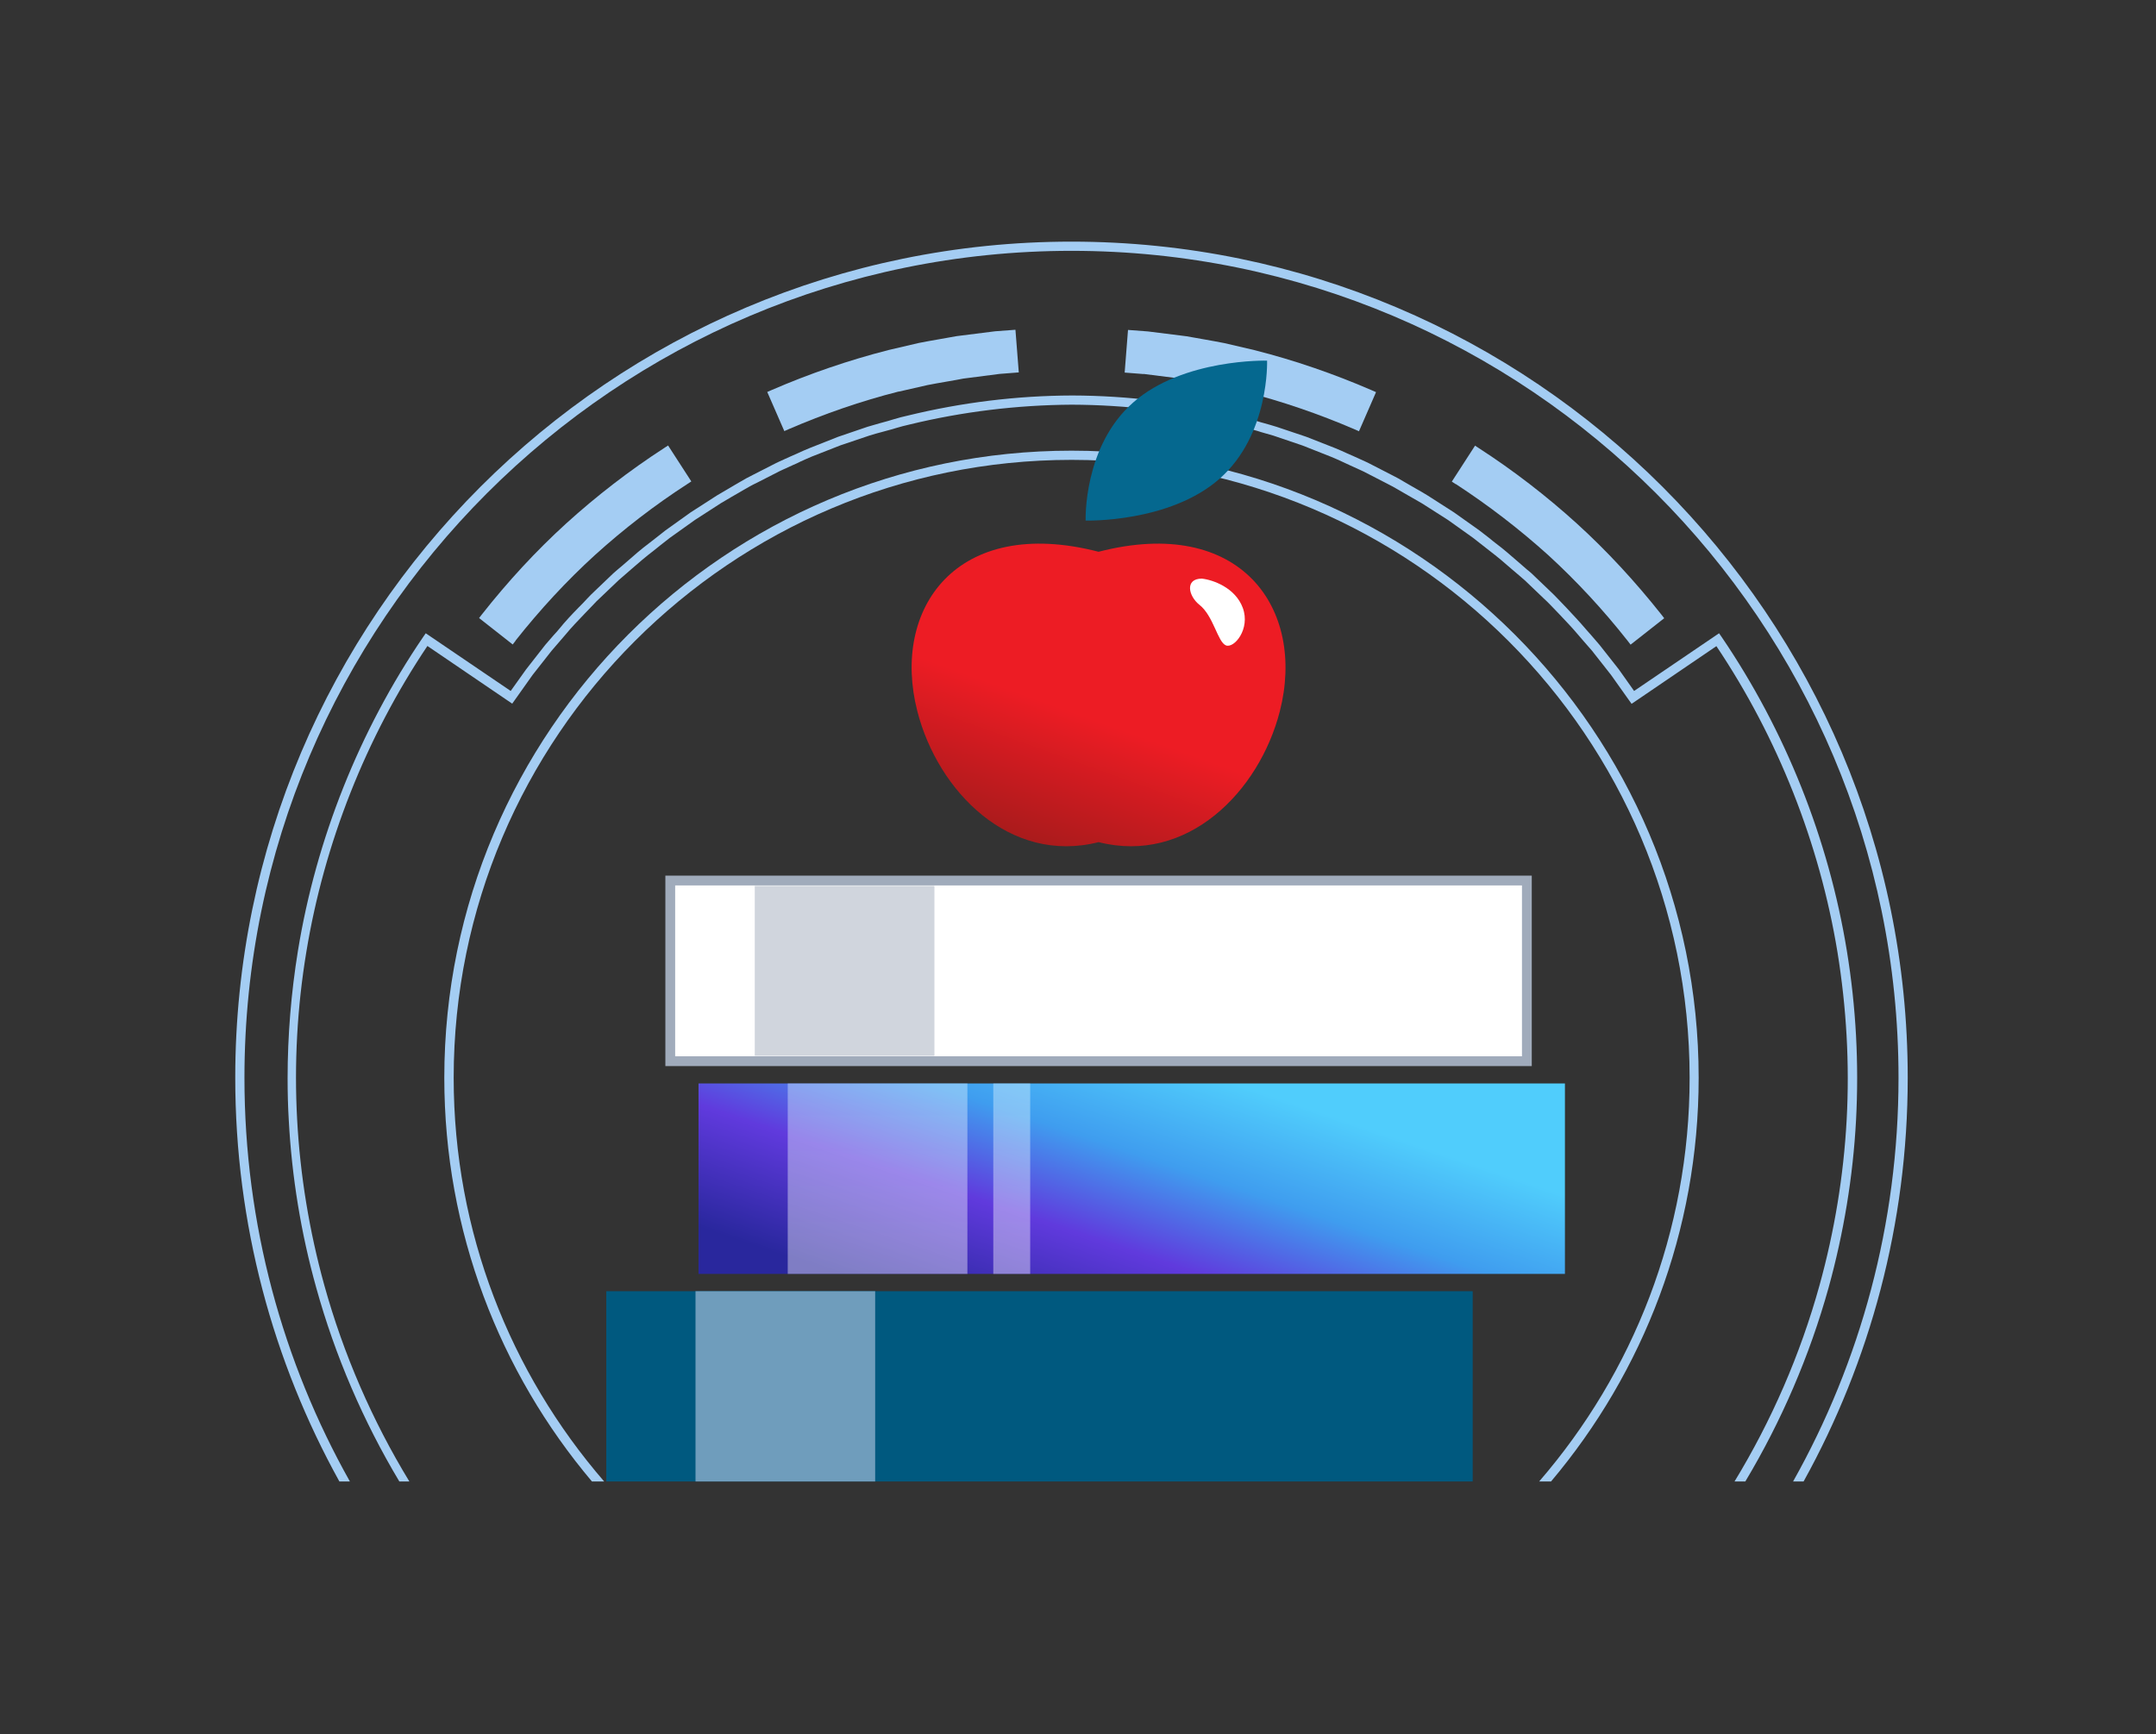 <svg width="220" height="177" viewBox="0 0 220 177" fill="none" xmlns="http://www.w3.org/2000/svg">
<rect x="0" y="0" width="220" height="177" fill="#333333" stroke="none"/>
<path d="M194.666 109.991C194.665 124.925 190.808 138.974 184.039 151.197L182.967 151.197C189.817 139.004 193.726 124.946 193.726 109.991C193.726 63.452 155.874 25.6 109.335 25.6C62.797 25.6 24.944 63.452 24.944 109.991C24.944 124.946 28.854 139.004 35.704 151.197L34.632 151.197C27.863 138.974 24.005 124.925 24.005 109.991C24.005 62.94 62.285 24.661 109.335 24.661C156.386 24.661 194.666 62.94 194.666 109.991Z" fill="#A4CDF3"/>
<path d="M173.333 109.991C173.333 125.674 167.664 140.057 158.268 151.197L157.055 151.197C166.619 140.139 172.411 125.731 172.411 109.991C172.41 75.211 144.132 46.933 109.352 46.933C74.572 46.933 46.294 75.228 46.294 109.991C46.294 125.731 52.085 140.139 61.65 151.197L60.403 151.197C51.007 140.057 45.337 125.674 45.337 109.991C45.338 74.699 74.043 45.994 109.335 45.994C144.628 45.994 173.332 74.699 173.333 109.991Z" fill="#A4CDF3"/>
<path d="M188.452 97.022C189.391 102.773 189.699 108.575 189.392 114.31C189.084 120.095 188.129 125.846 186.593 131.409C184.657 138.36 181.775 145.048 178.093 151.197L176.992 151.197C180.771 144.99 183.716 138.214 185.671 131.153C187.19 125.658 188.128 119.975 188.436 114.258C188.743 108.592 188.419 102.858 187.497 97.175C185.671 86.065 181.405 75.279 175.142 65.944L166.488 71.832L164.39 68.88L162.444 66.405C162.171 66.098 161.88 65.773 161.607 65.449C161.437 65.245 161.25 65.04 161.079 64.835C160.448 64.084 159.764 63.368 159.099 62.668C158.809 62.378 158.519 62.07 158.229 61.763C158.007 61.524 157.768 61.302 157.495 61.046L155.584 59.22C155.5 59.153 155.351 59.021 155.345 59.016L155.191 58.879C154.884 58.623 154.577 58.367 154.27 58.094C153.536 57.445 152.767 56.797 151.982 56.199C151.761 56.029 151.556 55.876 151.352 55.705C151.01 55.432 150.668 55.158 150.327 54.902L147.768 53.076L145.122 51.387C144.747 51.165 144.371 50.96 143.996 50.738C143.774 50.602 143.535 50.482 143.313 50.346C143.143 50.243 142.955 50.141 142.784 50.039C142.34 49.783 141.931 49.544 141.504 49.339L139.149 48.127C139.047 48.076 138.961 48.042 138.858 47.991L137.732 47.478C137.511 47.376 137.272 47.257 137.033 47.154C136.641 46.967 136.247 46.796 135.838 46.625L132.903 45.465L129.934 44.458C129.524 44.339 129.114 44.219 128.687 44.1C128.449 44.014 128.192 43.946 127.937 43.878C127.715 43.81 127.51 43.759 127.288 43.69C126.827 43.554 126.384 43.417 125.94 43.332C120.513 42.001 114.932 41.318 109.352 41.301C103.771 41.335 98.19 42.018 92.78 43.332C92.32 43.434 91.876 43.554 91.415 43.69C91.193 43.759 90.988 43.827 90.767 43.878C90.528 43.946 90.272 44.015 90.016 44.083C89.589 44.202 89.162 44.305 88.753 44.441L85.767 45.448L82.849 46.592C82.456 46.763 82.046 46.932 81.653 47.12C81.432 47.239 81.193 47.342 80.954 47.444L79.828 47.957C79.726 48.008 79.64 48.042 79.538 48.093L77.199 49.288C76.756 49.493 76.346 49.731 75.902 49.987C75.732 50.09 75.544 50.193 75.373 50.295C75.151 50.431 74.912 50.551 74.69 50.688C74.315 50.909 73.94 51.131 73.564 51.352L70.919 53.06L68.359 54.886C68.018 55.142 67.676 55.414 67.335 55.688C67.13 55.858 66.925 56.029 66.721 56.183C65.936 56.78 65.168 57.429 64.435 58.077C64.127 58.35 63.82 58.623 63.513 58.879L63.376 58.998C63.291 59.066 63.137 59.203 63.137 59.203L61.243 61.012C61.004 61.233 60.748 61.473 60.526 61.728C60.236 62.036 59.945 62.327 59.655 62.634C58.99 63.333 58.29 64.05 57.676 64.801C57.505 65.005 57.318 65.21 57.148 65.415C56.857 65.739 56.567 66.081 56.294 66.405L54.349 68.88L52.267 71.814L43.613 65.927C37.35 75.262 33.084 86.048 31.258 97.158C30.319 102.824 30.012 108.575 30.319 114.241C30.627 119.958 31.565 125.641 33.084 131.136C35.041 138.203 37.99 144.985 41.773 151.197L40.75 151.197C37.069 145.048 34.19 138.36 32.265 131.409C30.712 125.846 29.773 120.095 29.466 114.31C29.381 112.893 29.347 111.476 29.347 110.043C29.347 105.708 29.705 101.339 30.404 97.022C32.264 85.621 36.685 74.545 43.17 65.022L43.443 64.63L52.112 70.518L53.683 68.316L55.645 65.808C55.936 65.466 56.226 65.125 56.516 64.801C56.703 64.613 56.874 64.408 57.045 64.203C57.676 63.418 58.376 62.684 59.059 61.984C59.349 61.694 59.639 61.405 59.912 61.098C60.168 60.825 60.441 60.551 60.68 60.329L62.574 58.52C62.66 58.435 62.761 58.367 62.847 58.281L62.983 58.162C63.308 57.906 63.598 57.633 63.905 57.377C64.656 56.711 65.424 56.046 66.243 55.432C66.448 55.278 66.653 55.108 66.857 54.954C67.199 54.681 67.54 54.408 67.898 54.135L70.476 52.291L73.155 50.567C73.548 50.329 73.923 50.106 74.315 49.885C74.537 49.748 74.76 49.629 74.981 49.492C75.169 49.39 75.339 49.288 75.51 49.185C75.936 48.93 76.398 48.673 76.858 48.451L79.196 47.257C79.299 47.206 79.418 47.155 79.52 47.103L80.647 46.592C80.885 46.489 81.125 46.387 81.347 46.284C81.756 46.096 82.166 45.909 82.593 45.738L85.527 44.578L88.531 43.554C88.975 43.417 89.402 43.298 89.828 43.179C90.084 43.111 90.323 43.042 90.579 42.974C90.784 42.905 91.006 42.853 91.211 42.785C91.672 42.649 92.15 42.513 92.644 42.41C98.106 41.079 103.754 40.379 109.42 40.362C115.086 40.379 120.735 41.079 126.213 42.41C126.691 42.513 127.169 42.649 127.63 42.785C127.835 42.853 128.056 42.922 128.261 42.974C128.517 43.059 128.756 43.127 129.012 43.195C129.438 43.315 129.865 43.434 130.292 43.57L133.295 44.578L136.248 45.738C136.674 45.909 137.084 46.097 137.493 46.284C137.732 46.387 137.954 46.489 138.193 46.592L139.319 47.103C139.422 47.155 139.541 47.206 139.644 47.257L141.999 48.469C142.46 48.691 142.904 48.946 143.33 49.202C143.518 49.304 143.689 49.407 143.859 49.51C144.098 49.646 144.32 49.783 144.542 49.902C144.934 50.124 145.327 50.346 145.702 50.585L148.364 52.291L150.959 54.135C151.317 54.408 151.675 54.681 152.017 54.954C152.221 55.125 152.426 55.295 152.631 55.448C153.433 56.045 154.201 56.728 154.952 57.377C155.242 57.633 155.549 57.906 155.856 58.162L156.01 58.281C156.112 58.367 156.198 58.435 156.283 58.52L158.194 60.347C158.484 60.62 158.724 60.858 158.963 61.114C159.236 61.404 159.525 61.712 159.815 62.002C160.481 62.719 161.182 63.453 161.83 64.221C162.001 64.408 162.188 64.613 162.358 64.817C162.648 65.142 162.939 65.483 163.212 65.808L165.175 68.299L166.745 70.518L175.414 64.63L175.687 65.022C182.173 74.562 186.592 85.621 188.452 97.022Z" fill="#A4CDF3"/>
<path d="M52.59 65.398C55.098 62.224 57.829 59.271 60.696 56.66C63.631 53.998 66.823 51.54 70.15 49.39L70.543 49.134L68.171 45.465L67.778 45.721C64.246 48.008 60.884 50.602 57.761 53.435C54.706 56.217 51.822 59.34 49.176 62.702L48.886 63.077L52.316 65.773L52.607 65.398L52.59 65.398Z" fill="#A4CDF3"/>
<path d="M91.705 39.97L94.623 39.304C95.255 39.185 95.869 39.065 96.501 38.963C96.859 38.895 97.218 38.843 97.576 38.775L98.293 38.639L101.996 38.161L103.958 38.007L103.617 33.655L101.552 33.809L97.627 34.304L96.859 34.44C96.501 34.509 96.159 34.56 95.801 34.628C95.118 34.748 94.436 34.867 93.753 35.003L90.681 35.72C86.602 36.761 82.575 38.144 78.718 39.816L78.291 40.004L80.032 43.997L80.459 43.809C84.094 42.239 87.882 40.925 91.722 39.953L91.705 39.97Z" fill="#A4CDF3"/>
<path d="M116.673 38.16L119.916 38.57C120.07 38.587 120.24 38.604 120.377 38.638L121.111 38.775C121.469 38.843 121.827 38.911 122.203 38.962C122.817 39.065 123.449 39.184 124.046 39.304L126.964 39.969C130.821 40.959 134.61 42.256 138.245 43.826L138.671 44.014L140.412 40.02L139.985 39.833C136.129 38.16 132.118 36.778 128.022 35.737L124.95 35.02C124.268 34.883 123.585 34.764 122.919 34.645C122.561 34.576 122.203 34.525 121.861 34.457L121.076 34.32C120.906 34.303 120.735 34.269 120.547 34.252L117.134 33.825L115.103 33.672L114.762 38.024L116.708 38.177L116.673 38.16Z" fill="#A4CDF3"/>
<path d="M148.536 49.391C151.864 51.558 155.038 53.998 157.991 56.661C160.858 59.289 163.588 62.224 166.097 65.415L166.387 65.791L169.817 63.094L169.527 62.719C166.865 59.357 163.981 56.234 160.926 53.452C157.803 50.619 154.441 48.025 150.908 45.739L150.516 45.482L148.144 49.152L148.536 49.408L148.536 49.391Z" fill="#A4CDF3"/>
<g clip-path="url(#clip0_3335_103068)">
<path d="M150.276 131.779H61.867V151.217H150.276V131.779Z" fill="#00597F"/>
<path d="M89.304 131.779H70.971V151.217H89.304V131.779Z" fill="#6F9DBC"/>
<path d="M159.687 110.572H71.278V130.01H159.687V110.572Z" fill="url(#paint0_linear_3335_103068)"/>
<path d="M98.714 110.572H80.381V130.01H98.714V110.572Z" fill="url(#paint1_linear_3335_103068)" fill-opacity="0.4"/>
<path d="M105.122 110.572H101.357V130.01H105.122V110.572Z" fill="url(#paint2_linear_3335_103068)" fill-opacity="0.4"/>
<path d="M155.803 89.865V108.303H68.394V89.865H155.803Z" fill="white" stroke="#A0ABBB"/>
<path d="M95.349 90.413H77.015V107.756H95.349V90.413Z" fill="#D0D5DD"/>
<path d="M124.444 48.859C119.34 53.365 110.78 53.13 110.78 53.13C110.78 53.13 110.508 45.583 115.63 41.077C120.734 36.571 129.294 36.806 129.294 36.806C129.294 36.806 129.566 44.353 124.444 48.859Z" fill="#05688F"/>
<path d="M112.101 56.312C97.569 52.563 90.919 62.154 93.608 72.593C95.714 80.806 103.067 88.238 112.101 85.946C121.149 88.238 128.488 80.806 130.594 72.593C133.27 62.154 126.633 52.563 112.101 56.312Z" fill="url(#paint3_linear_3335_103068)"/>
<path d="M126.815 62.038C126.056 59.981 123.769 59.172 122.634 59.053C120.902 59.053 121.237 60.812 122.402 61.735C123.82 62.859 124.247 65.503 125.083 65.861C125.919 66.219 127.613 64.201 126.815 62.038Z" fill="white"/>
</g>
<defs>
<linearGradient id="paint0_linear_3335_103068" x1="143.11" y1="149.537" x2="153.201" y2="119.74" gradientUnits="userSpaceOnUse">
<stop stop-color="#29279D"/>
<stop offset="0.375" stop-color="#603ADD"/>
<stop offset="0.68" stop-color="#3F9DEF"/>
<stop offset="1" stop-color="#50CDFC"/>
</linearGradient>
<linearGradient id="paint1_linear_3335_103068" x1="89.547" y1="130.01" x2="89.547" y2="110.572" gradientUnits="userSpaceOnUse">
<stop offset="0.182" stop-color="white"/>
<stop offset="1" stop-color="#E1F4FF"/>
</linearGradient>
<linearGradient id="paint2_linear_3335_103068" x1="103.24" y1="130.01" x2="103.24" y2="110.572" gradientUnits="userSpaceOnUse">
<stop offset="0.182" stop-color="white"/>
<stop offset="1" stop-color="#E1F4FF"/>
</linearGradient>
<linearGradient id="paint3_linear_3335_103068" x1="102.074" y1="89.754" x2="112.901" y2="59.624" gradientUnits="userSpaceOnUse">
<stop stop-color="#931A19"/>
<stop offset="0.58" stop-color="#ED1C24"/>
</linearGradient>
<clipPath id="clip0_3335_103068">
<rect width="97.82" height="115.375" fill="white" transform="translate(61.867 35.822)"/>
</clipPath>
</defs>
</svg>
